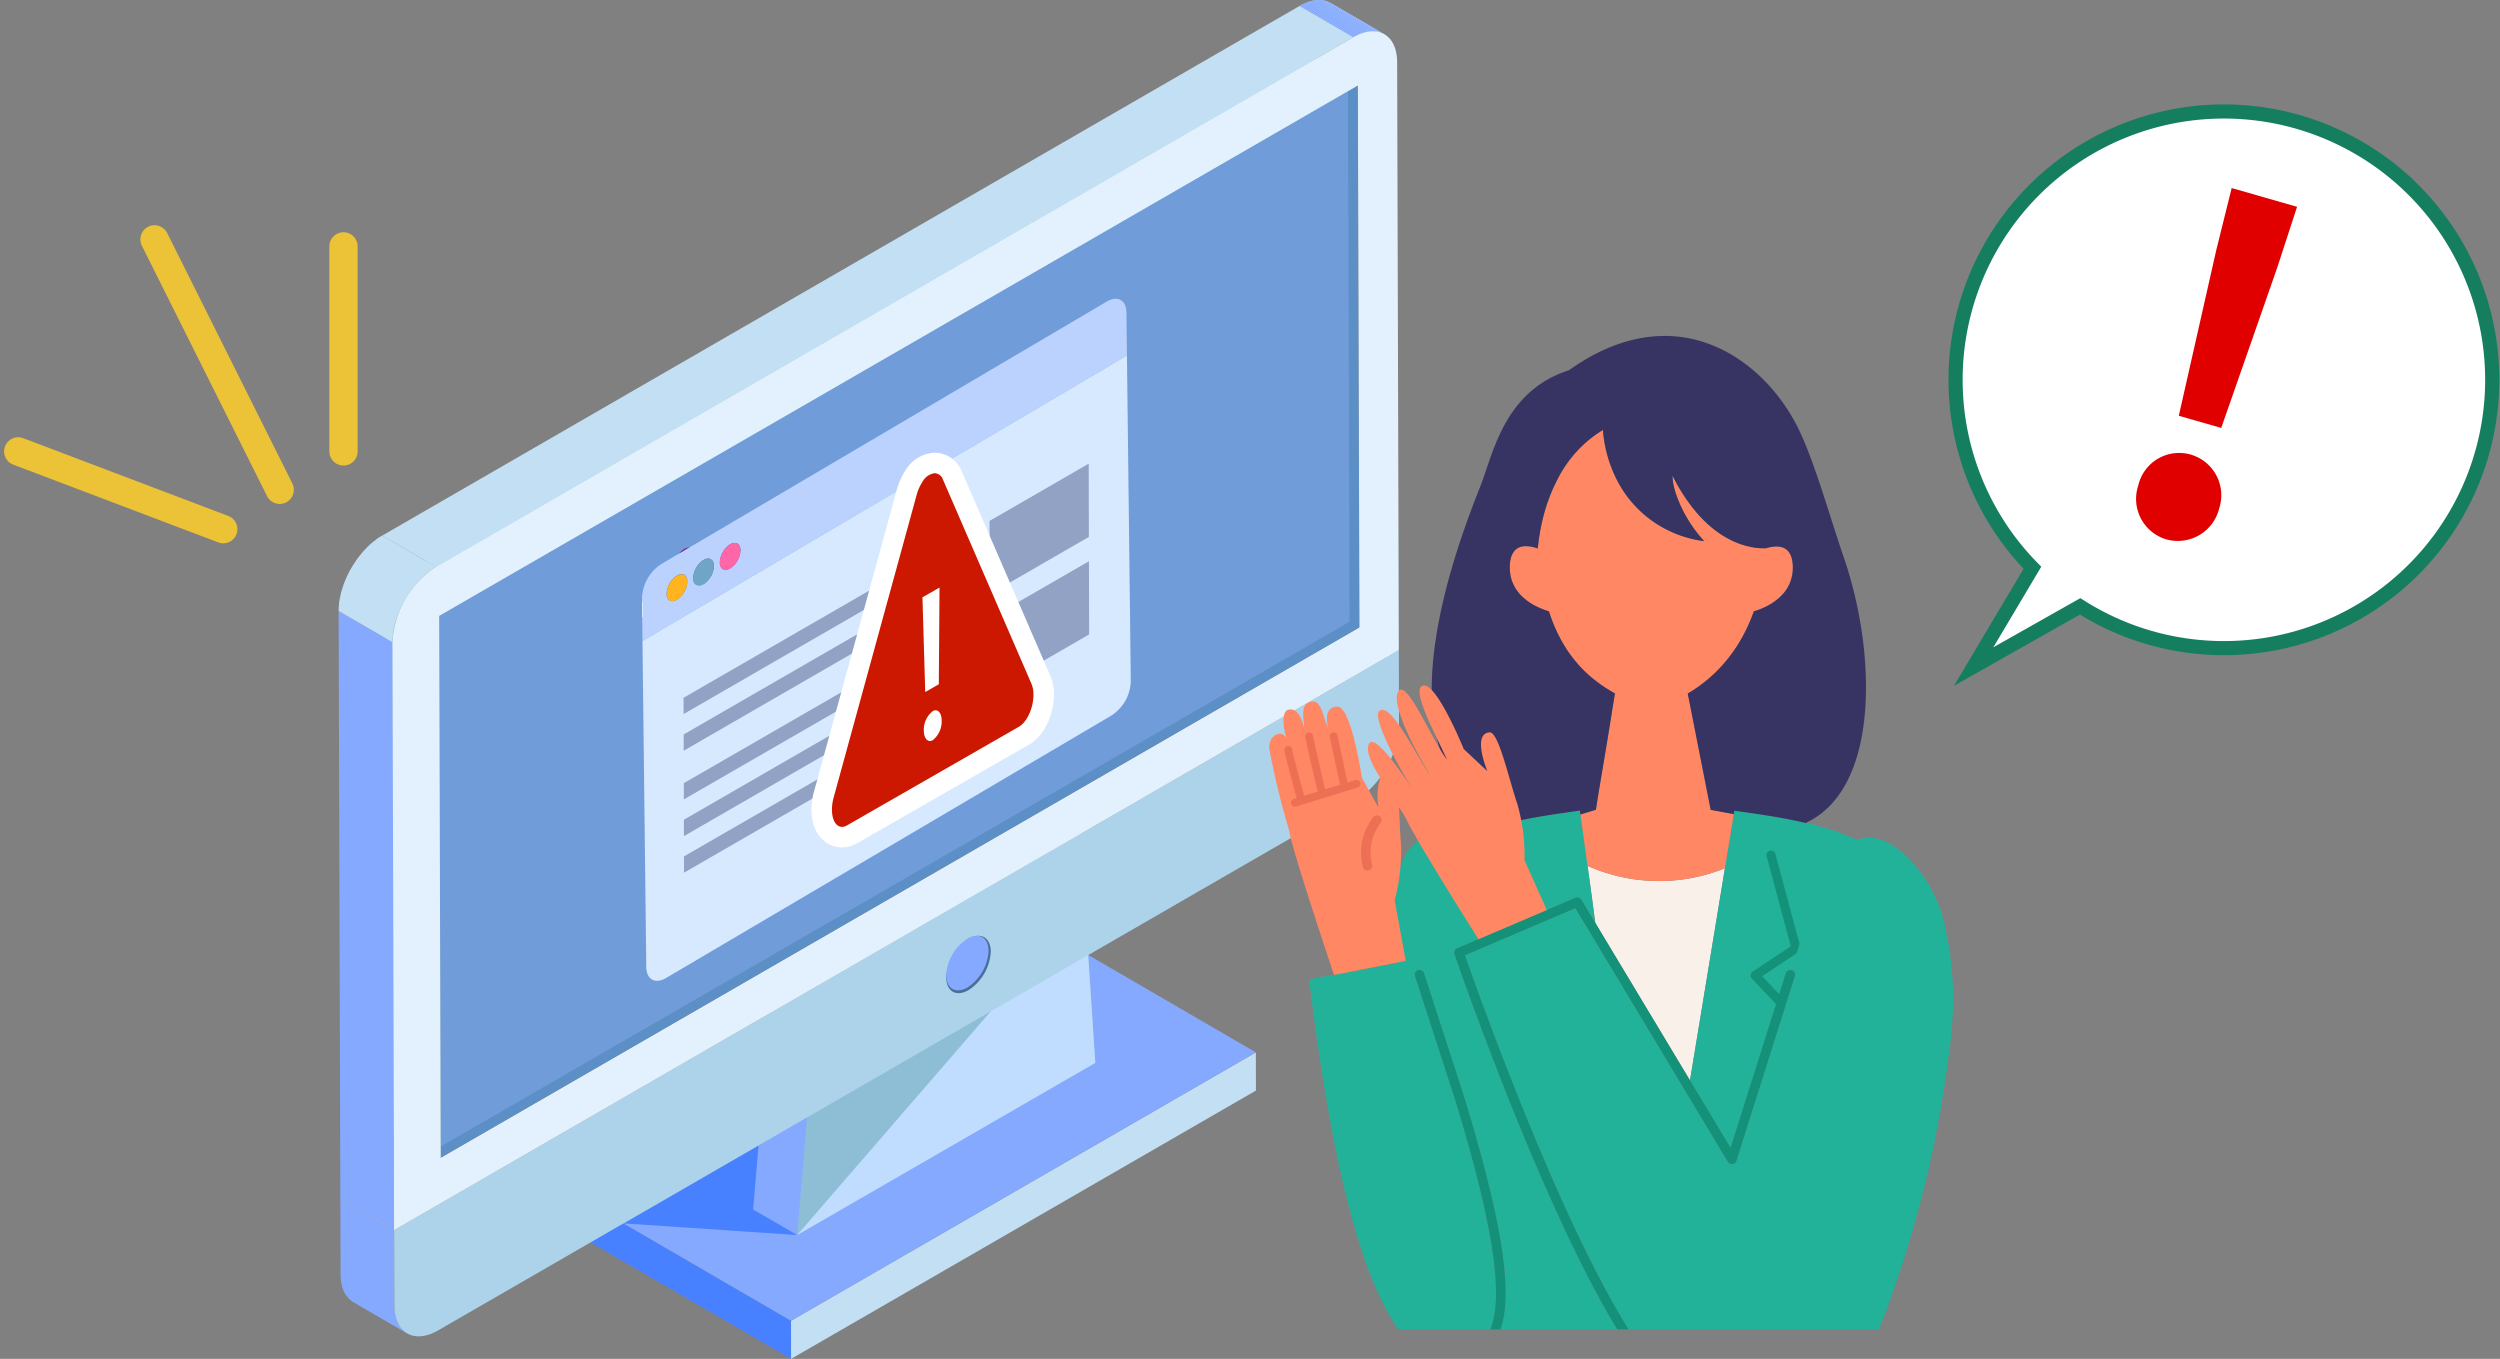 <svg xmlns="http://www.w3.org/2000/svg" width="353.58" height="192.188" viewBox="0 0 353.58 192.188"><rect x="0" y="0" width="353.58" height="192.188" fill="#808080" stroke="none"/><defs><clipPath id="clip-path"><path id="パス_1991" data-name="パス 1991" d="M0 0h149.97v192.188H0z" fill="none"/></clipPath><clipPath id="clip-path-2"><path id="パス_790" data-name="パス 790" d="M190.1 0a5.685 5.685 0 00-2.715.848l7.606 4.421c1.729-.987 3.274-1.081 4.4-.43q-3.806-2.213-7.608-4.421A3.181 3.181 0 00190.218 0z" transform="translate(-187.383)" fill="none"/></clipPath><clipPath id="clip-path-4"><path id="パス_824" data-name="パス 824" d="M71.147 108.805c.827.467 1.924 1.089 2.749 1.56a1.043 1.043 0 001.058-.106l-2.754-1.564a1.056 1.056 0 01-1.057.11" transform="translate(-71.147 -108.695)" fill="none"/></clipPath><clipPath id="clip-path-5"><path id="パス_840" data-name="パス 840" d="M74.053 104.8a3.255 3.255 0 01-1.448 2.563l2.749 1.564a3.237 3.237 0 001.437-2.566 1.024 1.024 0 00-.432-.941l-2.747-1.564a1.04 1.04 0 01.442.944" transform="translate(-72.605 -103.859)" fill="none"/></clipPath><clipPath id="clip-path-6"><path id="パス_856" data-name="パス 856" d="M68.868 107.86a3.29 3.29 0 01-1.444 2.565l2.736 1.56a3.25 3.25 0 001.452-2.557 1.063 1.063 0 00-.441-.953l-2.73-1.547a1.027 1.027 0 01.427.932m-.427-.932l-.015-.009z" transform="translate(-67.424 -106.919)" fill="none"/></clipPath><clipPath id="clip-path-7"><path id="パス_867" data-name="パス 867" d="M71.151 108.445l-.027-.015zm-3.8-1.456l2.752 1.564a1.027 1.027 0 011.02-.124l-2.718-1.548a.737.737 0 00-.381-.1 1.383 1.383 0 00-.673.206" transform="translate(-67.352 -106.783)" fill="none"/></clipPath><clipPath id="clip-path-8"><path id="パス_883" data-name="パス 883" d="M65.363 109.634a1 1 0 00.434.936l2.752 1.572a1.038 1.038 0 01-.439-.946 3.239 3.239 0 011.449-2.564l-2.752-1.564a3.242 3.242 0 00-1.442 2.567" transform="translate(-65.362 -107.067)" fill="none"/></clipPath><clipPath id="clip-path-9"><path id="パス_894" data-name="パス 894" d="M60.779 114.914c.825.471 1.919 1.1 2.742 1.569a1.05 1.05 0 001.052-.108l-2.743-1.567a1.034 1.034 0 01-1.051.107" transform="translate(-60.779 -114.807)" fill="none"/></clipPath><clipPath id="clip-path-10"><path id="パス_910" data-name="パス 910" d="M63.676 110.916a3.258 3.258 0 01-1.448 2.56l2.743 1.567a3.273 3.273 0 001.45-2.566 1.038 1.038 0 00-.435-.943l-2.752-1.571a1.053 1.053 0 01.441.952" transform="translate(-62.228 -109.964)" fill="none"/></clipPath><clipPath id="clip-path-12"><path id="パス_1988" data-name="パス 1988" d="M0 0h96.721v140.524H0z" fill="none"/></clipPath></defs><g id="function01" transform="translate(2.579 -6273.5)"><g id="グループ_494" data-name="グループ 494" transform="translate(45.313 6273.5)"><g id="グループ_473" data-name="グループ 473"><g id="マスクグループ_88" data-name="マスクグループ 88" clip-path="url(#clip-path)"><path id="パス_774" data-name="パス 774" d="M199.392 4.839L191.784.418c-1.13-.656-2.688-.559-4.4.43l7.606 4.421c1.729-.987 3.274-1.081 4.4-.43" transform="translate(-51.486)" fill="#c3dff4"/></g></g><g id="グループ_475" data-name="グループ 475" transform="translate(135.897)"><g id="グループ_474" data-name="グループ 474" clip-path="url(#clip-path-2)" fill="#85a9ff"><path id="パス_775" data-name="パス 775" d="M200.869 4.908L193.262.487a3.056 3.056 0 00-.5-.236l7.611 4.425a2.438 2.438 0 01.5.231" transform="translate(-188.86 -.069)"/><path id="パス_776" data-name="パス 776" d="M200.207 4.632L192.6.206a4.844 4.844 0 00-.43-.118l7.608 4.423a3.145 3.145 0 01.433.12" transform="translate(-188.697 -.024)"/><path id="パス_777" data-name="パス 777" d="M199.638 4.493L192.03.07a3.36 3.36 0 00-.361-.046l7.623 4.416c.115.022.231.033.346.053" transform="translate(-188.561 -.007)"/><path id="パス_778" data-name="パス 778" d="M199.173 4.434L191.55.018a2.81 2.81 0 00-.31-.018l7.6 4.425c.12 0 .223 0 .331.009" transform="translate(-188.443)"/><path id="パス_779" data-name="パス 779" d="M198.732 4.426L191.131 0c-.1 0-.2.005-.292.012l7.611 4.418c.09-.006.189-.006.282-.006" transform="translate(-188.333)"/><path id="パス_780" data-name="パス 780" d="M198.347 4.436L190.736.017c-.088.005-.18.012-.272.022l7.606 4.426c.094-.005.191-.027.277-.03" transform="translate(-188.23 -.005)"/><path id="パス_781" data-name="パス 781" d="M197.964 4.474L190.359.048c-.091.015-.2.028-.278.05l7.619 4.42c.086-.018.175-.03.264-.044" transform="translate(-188.124 -.013)"/><path id="パス_782" data-name="パス 782" d="M197.605 4.536l-7.62-4.419a1.319 1.319 0 00-.25.054l7.607 4.429c.085-.023.173-.039.263-.06" transform="translate(-188.029 -.032)"/><path id="パス_783" data-name="パス 783" d="M197.243 4.617L189.636.192l-.262.07 7.619 4.425a4.78 4.78 0 01.25-.07" transform="translate(-187.93 -.053)"/><path id="パス_784" data-name="パス 784" d="M196.9 4.713L189.281.288c-.083.023-.165.05-.247.074l7.62 4.433c.086-.027.164-.061.245-.082" transform="translate(-187.837 -.079)"/><path id="パス_785" data-name="パス 785" d="M196.562 4.823L188.942.39a1.562 1.562 0 01-.244.1l7.619 4.425c.078-.029.161-.064.245-.088" transform="translate(-187.744 -.107)"/><path id="パス_786" data-name="パス 786" d="M196.221 4.948L188.6.523c-.086.038-.162.072-.252.107l7.614 4.423a2.377 2.377 0 00.257-.105" transform="translate(-187.649 -.144)"/><path id="パス_787" data-name="パス 787" d="M195.869 5.094L188.256.671c-.085.038-.154.078-.249.115l7.616 4.431c.088-.045.168-.081.247-.123" transform="translate(-187.554 -.184)"/><path id="パス_788" data-name="パス 788" d="M195.53 5.261L187.914.83a3.587 3.587 0 00-.246.14l7.6 4.424c.089-.049.174-.094.26-.133" transform="translate(-187.461 -.228)"/><path id="パス_789" data-name="パス 789" d="M195.192 5.447l-7.6-4.424c-.069.033-.145.07-.207.106l7.605 4.421c.072-.032.14-.069.2-.1" transform="translate(-187.383 -.281)"/></g></g><g id="グループ_477" data-name="グループ 477"><g id="マスクグループ_87" data-name="マスクグループ 87" clip-path="url(#clip-path)"><path id="パス_791" data-name="パス 791" d="M195.878 14.988l-7.612-4.426.223 76.677 7.616 4.422z" transform="translate(-51.729 -2.902)" fill="#584245"/><path id="パス_792" data-name="パス 792" d="M46.4 233.271l.013 5.4 30.327 17.611-.011-5.387z" transform="translate(-12.749 -64.094)" fill="#4881ff"/><path id="パス_793" data-name="パス 793" d="M88.22 243.191l.011 5.388 65.745-37.946-.013-5.4z" transform="translate(-24.24 -56.391)" fill="#c3dff4"/><path id="パス_794" data-name="パス 794" d="M46.4 218.89l30.329 17.624 65.743-37.959-30.329-17.623z" transform="translate(-12.749 -49.714)" fill="#85a9ff"/><path id="パス_795" data-name="パス 795" d="M7.944 238.194l.036 10.657a6.621 6.621 0 00.123 1.324.174.174 0 01.006.057 5.607 5.607 0 00.349 1.08v.016a4.222 4.222 0 00.484.736c.046.057.1.128.156.191a3.175 3.175 0 00.684.566l-7.624-4.432a2.872 2.872 0 01-.663-.553 1.259 1.259 0 01-.181-.228 1.587 1.587 0 01-.218-.267 2.515 2.515 0 01-.239-.424l-.009-.006c-.007-.01-.007-.022-.01-.026-.041-.1-.082-.208-.126-.316a1.578 1.578 0 01-.108-.323 4.842 4.842 0 01-.088-.313.465.465 0 00-.016-.133c0-.017-.008-.03-.008-.049a.5.5 0 01-.025-.123c-.012-.095-.036-.2-.045-.3-.01-.091-.019-.189-.024-.291s-.02-.2-.027-.285v-.331l-.03-10.647z" transform="translate(-.093 -64.233)" fill="#85a9ff"/><path id="パス_796" data-name="パス 796" d="M80.115 236.042L55.546 234.4l19.113-11.042z" transform="translate(-15.262 -61.37)" fill="#4881ff"/><path id="パス_797" data-name="パス 797" d="M90.788 178.593l-6.215-3.612-3.742 44.157 6.231 3.612z" transform="translate(-22.209 -48.079)" fill="#85a9ff"/><path id="パス_798" data-name="パス 798" d="M127.973 150.132l-6.22-3.62-35.762 20.647 6.215 3.612z" transform="translate(-23.627 -40.256)" fill="#85a9ff"/><path id="パス_799" data-name="パス 799" d="M93.149 172.143L89.423 216.3l42.166-24.351-2.673-40.449z" transform="translate(-24.57 -41.628)" fill="#8ebed6"/><path id="パス_800" data-name="パス 800" d="M116.806 184.66L89.423 216.3l42.166-24.35-2.673-40.45z" transform="translate(-24.57 -41.628)" fill="#c0ddff"/><path id="パス_801" data-name="パス 801" d="M150.036 125.087l-7.616-4.431L.336 202.693l7.608 4.42z" transform="translate(-.092 -33.152)" fill="#dcc9a0"/><path id="パス_802" data-name="パス 802" d="M146.961 120.711l-7.616-4.421L9.407 191.3l7.616 4.422z" transform="translate(-2.585 -31.952)" fill="#62494d"/><path id="パス_803" data-name="パス 803" d="M10.826 208.792l.036 10.657c0 3.905 2.77 5.509 6.192 3.539L146.8 148.08a13.6 13.6 0 006.149-10.657l-.027-10.657z" transform="translate(-2.975 -34.831)" fill="#add3ea"/><path id="パス_804" data-name="パス 804" d="M19.607 91.682l.218 76.667 129.938-75.011-.226-76.673z" transform="translate(-5.387 -4.579)" fill="#5c8fc6"/><path id="パス_805" data-name="パス 805" d="M19.823 167.033l128.542-74.215-.223-75.043L19.608 91.987z" transform="translate(-5.388 -4.884)" fill="#709dda"/><path id="パス_806" data-name="パス 806" d="M16.724 118.425L9.115 114l.212 76.675 7.616 4.422z" transform="translate(-2.505 -31.322)" fill="#82b3b8"/><path id="パス_807" data-name="パス 807" d="M146.654 14.988l-7.612-4.426L9.115 85.575 16.724 90z" transform="translate(-2.505 -2.902)" fill="#92c8ce"/><path id="パス_808" data-name="パス 808" d="M7.616 123.575L0 119.15l.244 83.129 7.608 4.42z" transform="translate(0 -32.738)" fill="#85a9ff"/><path id="パス_809" data-name="パス 809" d="M145.837 5.59l-7.607-4.421L8.493 76.074l7.607 4.421z" transform="translate(-2.333 -.321)" fill="#c3dff4"/><path id="パス_810" data-name="パス 810" d="M146.389 6.945c3.424-1.963 6.191-.389 6.207 3.535l.233 83.132-142.091 82.025-.238-83.124a13.548 13.548 0 016.15-10.663zM17.324 165.446l129.938-75.012-.226-76.672-129.93 75.017z" transform="translate(-2.886 -1.676)" fill="#e3f1fe"/><path id="パス_811" data-name="パス 811" d="M0 115.112c0-.094 0-.186.008-.281s0-.2.015-.306c.006-.094.015-.2.027-.3s.013-.2.02-.3.042-.209.059-.31v-.022c.016-.1.035-.188.049-.289s.046-.214.065-.325.044-.211.078-.327a1.818 1.818 0 01.082-.32c.024-.091.049-.178.076-.263v-.005a.677.677 0 00.013-.065c.044-.1.07-.211.11-.316s.063-.211.1-.318.077-.2.12-.3.08-.2.123-.3a1.89 1.89 0 00.088-.219c0-.009 0-.017.012-.022a.067.067 0 01.021-.054c.039-.1.1-.194.127-.3.067-.111.112-.22.165-.322.059-.128.127-.247.183-.375.081-.139.16-.283.242-.418 0 0 .005-.015.012-.015.018-.038.037-.069.053-.106h.014c.139-.243.294-.486.454-.727.121-.175.241-.366.37-.53.009-.021.025-.03.027-.044.1-.113.177-.228.268-.337.075-.1.157-.2.236-.292s.153-.194.234-.282.162-.182.244-.271a.364.364 0 01.044-.042c.007-.009.022-.022.027-.034.059-.061.121-.128.18-.186.085-.088.177-.17.253-.259.091-.078.179-.171.278-.257s.181-.157.278-.231c.048-.038.089-.083.14-.117a.074.074 0 01.028-.022c.041-.028.076-.062.1-.084.1-.068.185-.139.268-.211s.182-.132.274-.19a2.676 2.676 0 01.268-.178c.078-.056.168-.108.257-.16a.411.411 0 00.065-.037l7.606 4.421a9.078 9.078 0 00-1.221.854.5.5 0 01-.048.038 11.691 11.691 0 00-1.115 1.043.114.114 0 00-.025.03 12.9 12.9 0 00-1.031 1.239v.007a.012.012 0 00-.013.012 15.31 15.31 0 00-.893 1.36.051.051 0 00-.019.047 13.836 13.836 0 00-1.3 2.985s-.012.009-.012.015a12.106 12.106 0 00-.349 1.512v.029a9.5 9.5 0 00-.12 1.491z" transform="translate(0 -28.7)" fill="#c3dff4"/><path id="パス_812" data-name="パス 812" d="M121.632 182.935c1.747-1.014 3.153-.2 3.161 1.792a6.924 6.924 0 01-3.141 5.447c-1.741 1.01-3.151.193-3.158-1.809a6.916 6.916 0 013.137-5.43" transform="translate(-32.558 -50.144)" fill="#476f99"/><path id="パス_813" data-name="パス 813" d="M121.478 182.906c1.666-.959 3-.179 3 1.707a6.566 6.566 0 01-2.978 5.187c-1.658.96-3 .177-3.007-1.726a6.582 6.582 0 012.983-5.165" transform="translate(-32.558 -50.143)" fill="#85a9ff"/></g></g><g id="グループ_479" data-name="グループ 479" transform="translate(51.598 78.83)"><g id="グループ_478" data-name="グループ 478" clip-path="url(#clip-path-4)"><path id="パス_814" data-name="パス 814" d="M73.895 110.407l-2.749-1.56.005.005 2.756 1.561a.018.018 0 01-.012-.006" transform="translate(-71.147 -108.737)" fill="#2d509e"/><path id="パス_815" data-name="パス 815" d="M73.909 110.415l-2.755-1.56a.741.741 0 01.08.039l2.746 1.56a.3.3 0 01-.07-.039" transform="translate(-71.149 -108.739)" fill="#2e53a3"/><path id="パス_816" data-name="パス 816" d="M74.01 110.469l-2.746-1.56a.2.2 0 01.077.025l2.746 1.562a.619.619 0 01-.078-.027" transform="translate(-71.179 -108.754)" fill="#3055a8"/><path id="パス_817" data-name="パス 817" d="M74.117 110.505l-2.746-1.562c.029.007.058.012.083.017l2.752 1.561a1.385 1.385 0 00-.089-.016" transform="translate(-71.209 -108.763)" fill="#3158ad"/><path id="パス_818" data-name="パス 818" d="M74.237 110.527l-2.752-1.561a.31.31 0 00.1.01l2.742 1.564c-.027 0-.065-.012-.086-.012" transform="translate(-71.24 -108.769)" fill="#325ab3"/><path id="パス_819" data-name="パス 819" d="M74.358 110.543l-2.742-1.564a.594.594 0 00.1 0l2.748 1.564z" transform="translate(-71.276 -108.773)" fill="#345db8"/><path id="パス_820" data-name="パス 820" d="M74.5 110.538l-2.747-1.564a.724.724 0 00.107-.014l2.75 1.559a.954.954 0 01-.11.02" transform="translate(-71.312 -108.768)" fill="#355fbd"/><path id="パス_821" data-name="パス 821" d="M74.646 110.508l-2.751-1.559a.475.475 0 00.131-.028l2.752 1.561a.54.54 0 01-.131.025" transform="translate(-71.353 -108.757)" fill="#3762c2"/><path id="パス_822" data-name="パス 822" d="M74.827 110.46l-2.752-1.56a1.008 1.008 0 00.173-.062L75 110.4a.8.8 0 01-.172.059" transform="translate(-71.402 -108.734)" fill="#3865c7"/><path id="パス_823" data-name="パス 823" d="M75.064 110.362l-2.75-1.564c.07-.032.14-.064.21-.1l2.75 1.564c-.069.035-.145.068-.21.1" transform="translate(-71.468 -108.695)" fill="#3a67cc"/></g></g><g id="グループ_481" data-name="グループ 481" transform="translate(52.656 75.322)"><g id="グループ_480" data-name="グループ 480" clip-path="url(#clip-path-5)"><path id="パス_825" data-name="パス 825" d="M75.354 110.113l-2.75-1.564a2.448 2.448 0 00.49-.387l2.744 1.561a2.611 2.611 0 01-.484.39" transform="translate(-72.605 -105.041)" fill="#3a67cc"/><path id="パス_826" data-name="パス 826" d="M76.025 109.655l-2.745-1.561a2.3 2.3 0 00.156-.177l2.747 1.567c-.057.062-.1.116-.158.171" transform="translate(-72.79 -104.974)" fill="#3865c7"/><path id="パス_827" data-name="パス 827" d="M76.242 109.43l-2.742-1.566a1.25 1.25 0 00.115-.14l2.751 1.555c-.038.058-.082.1-.118.152" transform="translate(-72.85 -104.921)" fill="#3762c2"/><path id="パス_828" data-name="パス 828" d="M76.4 109.228l-2.752-1.556c.036-.049.073-.093.107-.133l2.742 1.555a.986.986 0 01-.1.134" transform="translate(-72.893 -104.87)" fill="#355fbd"/><path id="パス_829" data-name="パス 829" d="M76.542 109.045l-2.742-1.556a1.5 1.5 0 01.079-.131l2.746 1.559a.479.479 0 01-.083.128" transform="translate(-72.933 -104.82)" fill="#345db8"/><path id="パス_830" data-name="パス 830" d="M76.655 108.87l-2.746-1.559a1.136 1.136 0 01.077-.122l2.746 1.559a1.107 1.107 0 01-.078.121" transform="translate(-72.963 -104.774)" fill="#325ab3"/><path id="パス_831" data-name="パス 831" d="M76.762 108.7l-2.747-1.559a.624.624 0 01.069-.127l2.741 1.553c-.024.047-.041.091-.062.132" transform="translate(-72.992 -104.726)" fill="#3158ad"/><path id="パス_832" data-name="パス 832" d="M76.851 108.521l-2.741-1.553c.019-.048.04-.081.057-.129l2.747 1.563a.47.47 0 01-.064.12" transform="translate(-73.019 -104.678)" fill="#3055a8"/><path id="パス_833" data-name="パス 833" d="M76.936 108.354l-2.747-1.563a1.167 1.167 0 00.062-.124L77 108.228a1.228 1.228 0 00-.067.126" transform="translate(-73.04 -104.631)" fill="#2e53a3"/><path id="パス_834" data-name="パス 834" d="M77.027 108.177l-2.752-1.56c.019-.047.035-.1.051-.134l2.745 1.563c-.015.041-.028.086-.044.131" transform="translate(-73.064 -104.58)" fill="#2d509e"/><path id="パス_835" data-name="パス 835" d="M77.09 107.993l-2.745-1.563c.017-.051.038-.094.049-.141l2.747 1.553c-.013.053-.033.1-.051.15" transform="translate(-73.083 -104.527)" fill="#2b4d99"/><path id="パス_836" data-name="パス 836" d="M77.158 107.784l-2.747-1.554a1.23 1.23 0 00.046-.152l2.745 1.561c-.016.051-.027.1-.044.145" transform="translate(-73.101 -104.469)" fill="#2a4b94"/><path id="パス_837" data-name="パス 837" d="M77.22 107.574l-2.745-1.561c.014-.056.03-.112.041-.172l2.746 1.564c-.016.057-.022.112-.041.169" transform="translate(-73.119 -104.404)" fill="#28488f"/><path id="パス_838" data-name="パス 838" d="M77.277 107.329l-2.746-1.564a1.6 1.6 0 00.03-.2l2.744 1.563c0 .069-.02.133-.029.2" transform="translate(-73.134 -104.327)" fill="#27468a"/><path id="パス_839" data-name="パス 839" d="M77.158 106.657l-2.745-1.563a1.753 1.753 0 00.022-.291 1.041 1.041 0 00-.442-.945l2.747 1.565a1.025 1.025 0 01.433.941 1.949 1.949 0 01-.015.292" transform="translate(-72.986 -103.859)" fill="#254385"/></g></g><g id="グループ_483" data-name="グループ 483" transform="translate(48.898 77.541)"><g id="グループ_482" data-name="グループ 482" clip-path="url(#clip-path-6)"><path id="パス_841" data-name="パス 841" d="M70.16 113.165l-2.736-1.56a2.761 2.761 0 00.482-.388l2.746 1.564a2.4 2.4 0 01-.493.384" transform="translate(-67.424 -108.1)" fill="#3a67cc"/><path id="パス_842" data-name="パス 842" d="M70.836 112.716l-2.746-1.564c.051-.058.109-.114.154-.171L71 112.545a2.043 2.043 0 01-.16.172" transform="translate(-67.607 -108.035)" fill="#3865c7"/><path id="パス_843" data-name="パス 843" d="M71.056 112.487l-2.756-1.564a1.933 1.933 0 00.127-.151l2.744 1.567c-.044.049-.085.1-.12.148" transform="translate(-67.666 -107.978)" fill="#3762c2"/><path id="パス_844" data-name="パス 844" d="M71.223 112.29l-2.745-1.567c.03-.038.06-.089.1-.129l2.742 1.561c-.03.046-.057.091-.092.135" transform="translate(-67.714 -107.929)" fill="#355fbd"/><path id="パス_845" data-name="パス 845" d="M71.351 112.105l-2.742-1.561c.029-.041.057-.088.086-.133l2.742 1.559a1.088 1.088 0 01-.086.135" transform="translate(-67.75 -107.878)" fill="#345db8"/><path id="パス_846" data-name="パス 846" d="M71.468 111.924l-2.742-1.559c.024-.047.049-.083.072-.122l2.746 1.563a.6.6 0 01-.076.117" transform="translate(-67.782 -107.833)" fill="#325ab3"/><path id="パス_847" data-name="パス 847" d="M71.572 111.758l-2.746-1.558c.024-.043.046-.087.067-.128l2.745 1.564a3.837 3.837 0 01-.067.128" transform="translate(-67.809 -107.784)" fill="#3158ad"/><path id="パス_848" data-name="パス 848" d="M71.664 111.582l-2.745-1.564c.019-.042.046-.086.063-.126l2.746 1.564a.847.847 0 01-.064.125" transform="translate(-67.835 -107.736)" fill="#3055a8"/><path id="パス_849" data-name="パス 849" d="M71.752 111.409l-2.746-1.564c.024-.045.041-.086.059-.127l2.742 1.561a4.634 4.634 0 01-.056.13" transform="translate(-67.859 -107.688)" fill="#2e53a3"/><path id="パス_850" data-name="パス 850" d="M71.83 111.231l-2.742-1.561c.017-.042.035-.092.052-.128l2.751 1.559c-.025.045-.037.088-.061.131" transform="translate(-67.881 -107.64)" fill="#2d509e"/><path id="パス_851" data-name="パス 851" d="M71.911 111.045l-2.752-1.559c.015-.053.033-.1.048-.146l2.744 1.572a1.808 1.808 0 00-.04.133" transform="translate(-67.901 -107.584)" fill="#2b4d99"/><path id="パス_852" data-name="パス 852" d="M71.969 110.856l-2.744-1.572c.019-.05.032-.1.048-.148l2.745 1.56a1.36 1.36 0 01-.049.16" transform="translate(-67.919 -107.528)" fill="#2a4b94"/><path id="パス_853" data-name="パス 853" d="M72.036 110.631l-2.745-1.56c.014-.057.028-.113.038-.172l2.746 1.567c-.009.055-.024.107-.038.165" transform="translate(-67.937 -107.463)" fill="#28488f"/><path id="パス_854" data-name="パス 854" d="M72.09 110.389l-2.746-1.567c.009-.072.025-.136.032-.2l2.744 1.562a2.106 2.106 0 01-.03.209" transform="translate(-67.952 -107.386)" fill="#27468a"/><path id="パス_855" data-name="パス 855" d="M71.972 109.713l-2.745-1.562a1.441 1.441 0 00.02-.291 1.017 1.017 0 00-.442-.941l2.745 1.556a1.061 1.061 0 01.441.953 2.5 2.5 0 01-.019.286" transform="translate(-67.803 -106.919)" fill="#254385"/></g></g><g id="グループ_485" data-name="グループ 485" transform="translate(48.846 77.443)"><g id="グループ_484" data-name="グループ 484" clip-path="url(#clip-path-7)"><path id="パス_857" data-name="パス 857" d="M70.1 108.591l-2.752-1.564a1.212 1.212 0 01.212-.107l2.747 1.563a1.292 1.292 0 00-.207.109" transform="translate(-67.352 -106.82)" fill="#752289"/><path id="パス_858" data-name="パス 858" d="M70.392 108.46l-2.747-1.56a.981.981 0 01.172-.058l2.747 1.563c-.057.015-.117.041-.172.059" transform="translate(-67.433 -106.798)" fill="#722285"/><path id="パス_859" data-name="パス 859" d="M70.629 108.39l-2.747-1.563a1.07 1.07 0 01.129-.028l2.747 1.566a.579.579 0 00-.129.025" transform="translate(-67.498 -106.788)" fill="#6f2182"/><path id="パス_860" data-name="パス 860" d="M70.807 108.359l-2.747-1.567a.715.715 0 01.11-.017l2.746 1.563c-.039.008-.075.016-.11.02" transform="translate(-67.547 -106.781)" fill="#6c207f"/><path id="パス_861" data-name="パス 861" d="M70.958 108.34l-2.746-1.564h.1l2.749 1.572a.424.424 0 00-.1-.008" transform="translate(-67.588 -106.781)" fill="#691f7b"/><path id="パス_862" data-name="パス 862" d="M71.093 108.348l-2.749-1.572c.03 0 .062.011.094.011l2.745 1.568a.357.357 0 00-.091-.007" transform="translate(-67.625 -106.781)" fill="#661e78"/><path id="パス_863" data-name="パス 863" d="M71.219 108.359l-2.745-1.568c.022.011.052.011.079.022l2.743 1.565a.306.306 0 00-.077-.02" transform="translate(-67.66 -106.785)" fill="#631d74"/><path id="パス_864" data-name="パス 864" d="M71.327 108.386l-2.744-1.564.076.025 2.744 1.564a.182.182 0 00-.077-.025" transform="translate(-67.69 -106.794)" fill="#601c71"/><path id="パス_865" data-name="パス 865" d="M71.432 108.421l-2.745-1.564a.385.385 0 01.078.038l2.75 1.559a.555.555 0 01-.083-.032" transform="translate(-67.719 -106.803)" fill="#5d1c6d"/><path id="パス_866" data-name="パス 866" d="M71.544 108.467l-2.75-1.558s.008 0 .008.007l2.745 1.564a.026.026 0 010-.013" transform="translate(-67.748 -106.818)" fill="#5b1b6a"/></g></g><g id="グループ_487" data-name="グループ 487" transform="translate(47.403 77.649)"><g id="グループ_486" data-name="グループ 486" clip-path="url(#clip-path-8)"><path id="パス_868" data-name="パス 868" d="M68.547 113l-2.747-1.569a1 1 0 01-.434-.936 1.352 1.352 0 01.019-.294l2.736 1.569c0 .093-.009.194-.009.286a1.04 1.04 0 00.44.946" transform="translate(-65.362 -107.928)" fill="#4c1659"/><path id="パス_869" data-name="パス 869" d="M68.124 111.693l-2.736-1.569a1.184 1.184 0 01.028-.2l2.749 1.57c-.019.066-.027.139-.041.2" transform="translate(-65.369 -107.851)" fill="#4f175c"/><path id="パス_870" data-name="パス 870" d="M68.175 111.425l-2.749-1.569c.012-.056.022-.114.041-.172l2.742 1.567c-.009.059-.025.117-.035.175" transform="translate(-65.38 -107.786)" fill="#521860"/><path id="パス_871" data-name="パス 871" d="M68.225 111.2l-2.742-1.567c.014-.044.025-.1.044-.147l2.746 1.564a1.027 1.027 0 01-.048.151" transform="translate(-65.396 -107.73)" fill="#551963"/><path id="パス_872" data-name="パス 872" d="M68.29 110.992l-2.746-1.564a1.291 1.291 0 01.051-.138l2.745 1.561c-.016.052-.035.1-.051.14" transform="translate(-65.412 -107.678)" fill="#581a67"/><path id="パス_873" data-name="パス 873" d="M68.36 110.8l-2.745-1.561c.017-.044.033-.091.047-.133l2.749 1.563a1.117 1.117 0 00-.051.131" transform="translate(-65.432 -107.628)" fill="#5b1b6a"/><path id="パス_874" data-name="パス 874" d="M68.43 110.62l-2.75-1.563c.022-.042.038-.088.064-.135l2.746 1.561a.658.658 0 00-.06.136" transform="translate(-65.45 -107.577)" fill="#5d1c6d"/><path id="パス_875" data-name="パス 875" d="M68.514 110.436l-2.746-1.561a.815.815 0 00.058-.125l2.746 1.569c-.022.04-.039.085-.059.118" transform="translate(-65.474 -107.529)" fill="#601c71"/><path id="パス_876" data-name="パス 876" d="M68.595 110.269l-2.746-1.569c.02-.039.044-.081.067-.128l2.75 1.564c-.028.045-.049.094-.072.133" transform="translate(-65.496 -107.481)" fill="#631d74"/><path id="パス_877" data-name="パス 877" d="M68.692 110.09l-2.75-1.564a1.006 1.006 0 00.076-.12l2.749 1.564c-.022.043-.057.084-.075.12" transform="translate(-65.522 -107.435)" fill="#661e78"/><path id="パス_878" data-name="パス 878" d="M68.8 109.922l-2.749-1.564.086-.126 2.748 1.564a.966.966 0 00-.086.126" transform="translate(-65.551 -107.387)" fill="#691f7b"/><path id="パス_879" data-name="パス 879" d="M68.914 109.746l-2.747-1.564a.55.55 0 01.1-.131l2.743 1.549a.843.843 0 01-.1.141" transform="translate(-65.583 -107.337)" fill="#6c207f"/><path id="パス_880" data-name="パス 880" d="M69.048 109.546l-2.742-1.554a1.5 1.5 0 01.113-.153l2.75 1.566c-.04.047-.08.091-.121.141" transform="translate(-65.622 -107.279)" fill="#6f2182"/><path id="パス_881" data-name="パス 881" d="M69.212 109.34l-2.75-1.566a1.912 1.912 0 01.162-.173l2.745 1.562a1.717 1.717 0 00-.157.177" transform="translate(-65.665 -107.214)" fill="#722285"/><path id="パス_882" data-name="パス 882" d="M69.431 109.016l-2.745-1.562a2.279 2.279 0 01.484-.387l2.752 1.564a2.437 2.437 0 00-.49.385" transform="translate(-65.726 -107.067)" fill="#752289"/></g></g><g id="グループ_489" data-name="グループ 489" transform="translate(44.079 83.262)"><g id="グループ_488" data-name="グループ 488" clip-path="url(#clip-path-9)"><path id="パス_884" data-name="パス 884" d="M63.521 116.523l-2.742-1.569s.007 0 .007.005l2.744 1.564z" transform="translate(-60.779 -114.847)" fill="#2d509e"/><path id="パス_885" data-name="パス 885" d="M63.532 116.525l-2.744-1.564c.025.015.054.027.073.041l2.747 1.56a.292.292 0 01-.077-.037" transform="translate(-60.781 -114.849)" fill="#2e53a3"/><path id="パス_886" data-name="パス 886" d="M63.636 116.577l-2.747-1.56a.2.2 0 00.081.022l2.744 1.57a.556.556 0 00-.078-.032" transform="translate(-60.809 -114.865)" fill="#3055a8"/><path id="パス_887" data-name="パス 887" d="M63.746 116.617L61 115.047c.025.006.052.016.081.022l2.746 1.568-.083-.02" transform="translate(-60.84 -114.873)" fill="#3158ad"/><path id="パス_888" data-name="パス 888" d="M63.859 116.645l-2.746-1.567c.032 0 .061.011.09.011l2.748 1.561h-.092" transform="translate(-60.871 -114.881)" fill="#325ab3"/><path id="パス_889" data-name="パス 889" d="M63.985 116.654l-2.747-1.561h.1l2.747 1.561z" transform="translate(-60.905 -114.886)" fill="#345db8"/><path id="パス_890" data-name="パス 890" d="M64.119 116.647l-2.747-1.561.112-.017 2.747 1.569c-.042.005-.077.005-.112.009" transform="translate(-60.942 -114.879)" fill="#355fbd"/><path id="パス_891" data-name="パス 891" d="M64.273 116.628l-2.747-1.568c.041-.01.091-.016.129-.026L64.4 116.6c-.044.011-.088.025-.129.031" transform="translate(-60.984 -114.869)" fill="#3762c2"/><path id="パス_892" data-name="パス 892" d="M64.452 116.572l-2.752-1.563a1.03 1.03 0 00.174-.062l2.746 1.569a1.344 1.344 0 01-.173.057" transform="translate(-61.033 -114.845)" fill="#3865c7"/><path id="パス_893" data-name="パス 893" d="M64.691 116.477l-2.746-1.569a1.851 1.851 0 00.2-.1l2.744 1.568a1.661 1.661 0 01-.2.1" transform="translate(-61.099 -114.807)" fill="#3a67cc"/></g></g><g id="グループ_491" data-name="グループ 491" transform="translate(45.13 79.75)"><g id="グループ_490" data-name="グループ 490" clip-path="url(#clip-path-10)"><path id="パス_895" data-name="パス 895" d="M64.971 116.227l-2.744-1.567a2.524 2.524 0 00.489-.389l2.747 1.564a2.674 2.674 0 01-.492.392" transform="translate(-62.228 -111.147)" fill="#3a67cc"/><path id="パス_896" data-name="パス 896" d="M65.649 115.771l-2.749-1.565c.061-.057.105-.114.157-.17l2.749 1.561a1.569 1.569 0 01-.16.174" transform="translate(-62.413 -111.083)" fill="#3865c7"/><path id="パス_897" data-name="パス 897" d="M65.868 115.542l-2.75-1.56c.046-.051.078-.1.121-.146l2.744 1.56a3.36 3.36 0 01-.115.146" transform="translate(-62.473 -111.028)" fill="#3762c2"/><path id="パス_898" data-name="パス 898" d="M66.029 115.343l-2.744-1.56a1.319 1.319 0 00.1-.139l2.742 1.568a.8.8 0 01-.1.131" transform="translate(-62.518 -110.975)" fill="#355fbd"/><path id="パス_899" data-name="パス 899" d="M66.161 115.163l-2.742-1.568c.025-.038.06-.084.087-.133l2.741 1.572c-.026.044-.057.087-.086.128" transform="translate(-62.555 -110.925)" fill="#345db8"/><path id="パス_900" data-name="パス 900" d="M66.281 114.99l-2.742-1.572c.027-.032.049-.08.076-.115l2.746 1.561c-.029.044-.056.082-.08.126" transform="translate(-62.588 -110.881)" fill="#325ab3"/><path id="パス_901" data-name="パス 901" d="M66.39 114.815l-2.746-1.561c.021-.044.044-.085.064-.128l2.746 1.567c-.02.039-.044.076-.064.123" transform="translate(-62.617 -110.833)" fill="#3158ad"/><path id="パス_902" data-name="パス 902" d="M66.478 114.644l-2.746-1.567a1.38 1.38 0 00.067-.127l2.744 1.561c-.02.044-.044.088-.065.133" transform="translate(-62.641 -110.784)" fill="#3055a8"/><path id="パス_903" data-name="パス 903" d="M66.569 114.463l-2.744-1.563a.818.818 0 01.055-.128l2.747 1.563a2.055 2.055 0 00-.059.126" transform="translate(-62.667 -110.736)" fill="#2e53a3"/><path id="パス_904" data-name="パス 904" d="M66.648 114.284l-2.748-1.562c.012-.044.037-.088.051-.139l2.746 1.569c-.015.044-.035.089-.051.133" transform="translate(-62.688 -110.684)" fill="#2d509e"/><path id="パス_905" data-name="パス 905" d="M66.718 114.1l-2.746-1.569c.017-.041.03-.085.054-.134l2.742 1.561c-.022.044-.03.1-.051.141" transform="translate(-62.707 -110.633)" fill="#2b4d99"/><path id="パス_906" data-name="パス 906" d="M66.789 113.9l-2.742-1.561c.008-.059.025-.1.036-.15l2.747 1.56c-.009.052-.028.1-.041.152" transform="translate(-62.728 -110.576)" fill="#2a4b94"/><path id="パス_907" data-name="パス 907" d="M66.844 113.688l-2.747-1.56a1.29 1.29 0 00.044-.165l2.75 1.556c-.018.056-.032.11-.046.169" transform="translate(-62.742 -110.513)" fill="#28488f"/><path id="パス_908" data-name="パス 908" d="M66.908 113.438l-2.75-1.556c.009-.071.027-.141.036-.212l2.743 1.567c-.009.067-.018.135-.029.2" transform="translate(-62.758 -110.433)" fill="#27468a"/><path id="パス_909" data-name="パス 909" d="M66.788 112.768l-2.743-1.568a2.166 2.166 0 00.012-.285 1.054 1.054 0 00-.441-.952l2.752 1.57a1.039 1.039 0 01.435.944c0 .09-.005.191-.015.289" transform="translate(-62.609 -109.964)" fill="#254385"/></g></g><g id="グループ_493" data-name="グループ 493"><g id="マスクグループ_86" data-name="マスクグループ 86" clip-path="url(#clip-path)"><path id="パス_911" data-name="パス 911" d="M124.91 58.653c1.514-.889 2.751-.188 2.766 1.557l.07 6.078-68.517 40.379-.072-6.076a6.053 6.053 0 012.689-4.781zM71.659 96.4a3.236 3.236 0 001.441-2.562c-.009-.933-.669-1.311-1.485-.833a3.26 3.26 0 00-1.449 2.568c.009.933.683 1.311 1.5.83m-3.771 2.213a3.247 3.247 0 001.451-2.556c-.019-.94-.678-1.318-1.487-.837a3.239 3.239 0 00-1.459 2.564c.008.933.678 1.307 1.485.829m-3.761 2.223a3.278 3.278 0 001.45-2.566c-.012-.937-.675-1.314-1.486-.832a3.224 3.224 0 00-1.452 2.565c.009.936.679 1.3 1.487.833" transform="translate(-16.254 -16.01)" fill="#bbd2ff"/><path id="パス_912" data-name="パス 912" d="M75.781 106.087c.815-.479 1.476-.1 1.485.833a3.238 3.238 0 01-1.437 2.565c-.814.482-1.487.1-1.5-.83a3.26 3.26 0 011.449-2.568" transform="translate(-20.424 -29.092)" fill="#ff66a8"/><path id="パス_913" data-name="パス 913" d="M70.6 109.145c.809-.482 1.469-.1 1.487.837a3.247 3.247 0 01-1.452 2.557c-.806.477-1.477.1-1.485-.829a3.241 3.241 0 011.449-2.565" transform="translate(-18.999 -29.932)" fill="#70a6c5"/><path id="パス_914" data-name="パス 914" d="M65.411 112.2c.811-.482 1.474-.105 1.486.833a3.275 3.275 0 01-1.45 2.565c-.808.469-1.478.1-1.487-.833a3.226 3.226 0 011.452-2.565" transform="translate(-17.574 -30.772)" fill="#ffb420"/><path id="パス_915" data-name="パス 915" d="M59.158 103.63l.072 6.077 68.518-40.38.545 46.124a6.04 6.04 0 01-2.7 4.773l-63.052 37.159c-1.508.88-2.752.191-2.775-1.556z" transform="translate(-16.254 -19.049)" fill="#d7e9ff"/><path id="パス_916" data-name="パス 916" d="M107.891 134.748v2.3l-40.532 23.4-.011-2.3z" transform="translate(-18.506 -37.024)" fill="#91a2c5"/><path id="パス_917" data-name="パス 917" d="M107.869 127.593v2.311L67.34 153.31l-.009-2.316z" transform="translate(-18.5 -35.058)" fill="#91a2c5"/><path id="パス_918" data-name="パス 918" d="M107.849 120.47l.005 2.295-40.534 23.4v-2.3z" transform="translate(-18.497 -33.101)" fill="#91a2c5"/><path id="パス_919" data-name="パス 919" d="M107.8 103.811v2.3l-40.525 23.4-.008-2.3z" transform="translate(-18.484 -28.523)" fill="#91a2c5"/><path id="パス_920" data-name="パス 920" d="M107.823 110.966v2.3l-40.532 23.4v-2.3z" transform="translate(-18.489 -30.49)" fill="#91a2c5"/><path id="パス_921" data-name="パス 921" d="M141.013 109.447l.028 10.352-14.02 8.1-.032-10.353z" transform="translate(-34.892 -30.072)" fill="#91a2c5"/><path id="パス_922" data-name="パス 922" d="M140.965 90.42l.024 10.359-14.025 8.1-.022-10.358z" transform="translate(-34.879 -24.844)" fill="#91a2c5"/><path id="パス_923" data-name="パス 923" d="M97.077 143.206a2.494 2.494 0 01-.722-.107c-1.852-.561-2.636-3.028-1.864-5.864l11.752-42.845a7.785 7.785 0 011-2.218 3.681 3.681 0 012.952-1.888 2.743 2.743 0 012.488 1.769l12.536 28.921a5.314 5.314 0 01.387 2.059c.013 2.42-1.2 4.929-2.811 5.833l-24.272 13.926a2.822 2.822 0 01-1.447.414" transform="translate(-25.882 -24.807)" fill="#cc1800"/><path id="パス_924" data-name="パス 924" d="M109.645 91.185a1.3 1.3 0 011.163.908L123.338 121a3.939 3.939 0 01.267 1.49c.009 1.873-.917 3.915-2.07 4.56l-24.281 13.934a1.426 1.426 0 01-.725.222 1.022 1.022 0 01-.3-.044c-1.02-.31-1.417-2.143-.886-4.1l11.751-42.843a6.323 6.323 0 01.8-1.794 2.342 2.342 0 011.748-1.245m-1.342 30.957l1.919-1.1.1-13.684-2.413 1.384.393 13.4m.662 6.92a.828.828 0 00.376-.1l.025-.014a3.405 3.405 0 001.262-2.781c-.009-.887-.367-1.445-.861-1.445a.824.824 0 00-.376.1 3.309 3.309 0 00-1.287 2.717c-.011.928.352 1.522.862 1.522m.685-40.773a5.073 5.073 0 00-4.159 2.533 9.249 9.249 0 00-1.186 2.626L92.545 136.3c-.988 3.63.207 6.84 2.841 7.639a3.922 3.922 0 001.143.169 4.328 4.328 0 002.184-.615l24.266-13.925c2.324-1.3 3.541-4.556 3.528-7.092a6.751 6.751 0 00-.5-2.606l-12.54-28.93a4.166 4.166 0 00-3.824-2.655" transform="translate(-25.333 -24.257)" fill="#fff"/></g></g></g><g id="グループ_496" data-name="グループ 496" transform="translate(176.932 6320.997)"><g id="マスクグループ_85" data-name="マスクグループ 85" clip-path="url(#clip-path-12)"><path id="パス_926" data-name="パス 926" d="M58.943 98.146l.342 2.485.205 1.488.226 1.644.342 2.484L73.436 128.5l3.888-23.637.179-1.091.719-4.377.148-.9a24.879 24.879 0 01-19.428-.347" transform="translate(-13.927 -23.19)" fill="#f9f0ea"/><path id="パス_927" data-name="パス 927" d="M103.9 103.325c-1.508-6.169-7.587-13.165-12.137-11.256a39.444 39.444 0 00-7.255-2.4c-3.615-.856-7.212-1.337-10.16-1.751l-.079.485-.1.634v.021l-.21 1.274-.944 5.741-.148.9-.719 4.376-.179 1.091-3.899 23.641 5.738 9.543 7.809-24.692a.669.669 0 111.276.4l-8.256 26.107a.669.669 0 01-1.212.144l-21.567-35.868-15.624 6.665c.908 2.594 4.737 13.4 9.629 25.18 5.021 12.1 9.6 21.475 13.519 27.738H94.8a161.493 161.493 0 009.1-33.429c1.116-7.587 2.455-14.5 0-24.545" transform="translate(-8.562 -20.775)" fill="#22b29a"/><path id="パス_928" data-name="パス 928" d="M28.316 107.394l16.735-7.14a.669.669 0 01.836.27l1.918 3.19-.272-2.368-.226-1.646-.2-1.489-.342-2.485-.56-4.026-.285-2.07-.074-.537-.086-.625-.075-.546c-3.037.428-6.76.923-10.484 1.828a40.927 40.927 0 00-5.967 1.9 8.227 8.227 0 00-5.671.2c-4.581 2.015-4.388 9.543-4.094 17.666L7.381 111.8c3.235 26.557 7.449 42.221 12.639 49.495h13c1.951-4.842.337-15.144-5.079-32.776l-5.578-17.182a.669.669 0 111.273-.413l5.582 17.192c3.19 10.386 5.05 18.189 5.689 23.856.457 4.048.312 7.083-.454 9.323h16.523c-10.739-17.53-22.451-51.385-23.031-53.071a.669.669 0 01.37-.833" transform="translate(-1.744 -20.775)" fill="#22b29a"/><path id="パス_929" data-name="パス 929" d="M81.991 114.295a.67.67 0 00-.84.436l-7.809 24.692-5.742-9.543-13.373-22.25-.069-.116-1.918-3.19a.67.67 0 00-.837-.27l-4.051 1.728-9.674 4.127-3.01 1.285a.669.669 0 00-.37.833c.58 1.686 12.291 35.541 23.03 53.071h1.589c-3.919-6.263-8.5-15.642-13.519-27.738a508.008 508.008 0 01-9.629-25.18l15.623-6.666 21.567 35.872a.669.669 0 001.212-.143l8.256-26.107a.669.669 0 00-.436-.84" transform="translate(-8.095 -24.573)" fill="#149179"/><path id="パス_930" data-name="パス 930" d="M33.844 135.094L28.262 117.9a.669.669 0 10-1.273.413l5.578 17.187c5.416 17.631 7.029 27.934 5.079 32.776h1.433c.767-2.239.911-5.275.455-9.323-.639-5.667-2.5-13.47-5.69-23.856" transform="translate(-6.369 -27.749)" fill="#149179"/><path id="パス_931" data-name="パス 931" d="M90.775 113.1l2.923 3.085-.435 1.408-3.945-4.164a.642.642 0 01.11-.976l5.4-3.6-3.416-12.715a.642.642 0 011.241-.333l3.412 12.717-.409 1.324z" transform="translate(-21.063 -22.525)" fill="#149179"/><path id="パス_932" data-name="パス 932" d="M80.806 34.15c-1.632.087-8.2-.229-13.237-10.248-.066 1.822 1.4 5.92 4.481 9.26-10.632-1.669-13.975-10.387-14.323-15.727-1.611.887-8.057 5.165-9.227 16.765a4.94 4.94 0 00-1.763-.328 2.775 2.775 0 00-.328.029 2.335 2.335 0 00-.322.072 1.844 1.844 0 00-.857.537 3.451 3.451 0 00-.682 2.379 5.917 5.917 0 00.165 1.411 5.368 5.368 0 00.451 1.2 5.789 5.789 0 001.065 1.43 7.106 7.106 0 00.87.732 9 9 0 001.375.809 11.19 11.19 0 001.612.622q.38 1.186.834 2.23a21.354 21.354 0 00.965 1.964 19.009 19.009 0 001.655 2.491 17.941 17.941 0 001.849 2.015q.642.6 1.31 1.117a22.11 22.11 0 002.725 1.794c-.157.932-.327 1.976-.5 3.078l-.247 1.531-.088.538-.164 1-.105.638c-.048.293-.1.582-.144.871l-.115.693-.185 1.1a912.12 912.12 0 01-.375 2.239l-.14.833a241.326 241.326 0 00-.632 3.922l-2.188.667.086.624.073.538.286 2.073.554 4.027a24.879 24.879 0 0019.428.347l.945-5.74.209-1.275v-.021l.1-.634-3.261-.6-2.673-13.598-.562-2.855q.341-.2.681-.421c.226-.147.453-.3.677-.455q.676-.473 1.338-1.017a21.023 21.023 0 005.307-6.639q.49-.95.923-2.006.215-.528.415-1.084a11.442 11.442 0 001.17-.426 8.531 8.531 0 002.672-1.744c.136-.136.267-.279.392-.429a5.625 5.625 0 00.663-1 5.556 5.556 0 00.609-2.6c0-3.489-2.484-3.13-3.767-2.736" transform="translate(-10.527 -4.12)" fill="#ff8764"/><path id="パス_933" data-name="パス 933" d="M51.125 67.693l2.189-.667c.137-.929.36-2.3.631-3.922l.14-.834.091-.541.059-.351.226-1.347.184-1.105.116-.692c.047-.288.1-.579.144-.871l.105-.638.163-1 .088-.538q.125-.768.247-1.532v-.025c.083-.522.165-1.03.245-1.52l.03-.181.079-.484.04-.247.086-.518c.006-.033.011-.069.018-.1-.388-.217-.774-.45-1.159-.695-.071-.046-.144-.089-.215-.135-.114-.075-.227-.155-.34-.232a18.935 18.935 0 01-2.322-1.848 18.043 18.043 0 01-1.4-1.471q-.226-.265-.447-.545t-.434-.575a19.2 19.2 0 01-1.22-1.916c-.086-.154-.17-.309-.253-.467q-.373-.713-.713-1.5-.226-.524-.435-1.081c-.031-.081-.06-.165-.089-.247a29.61 29.61 0 01-.31-.9l-.176-.056a11.598 11.598 0 01-1.436-.569 9.134 9.134 0 01-1.376-.809 7.46 7.46 0 01-.653-.534c-.071-.065-.144-.126-.212-.194-.1-.1-.2-.208-.3-.318a5.906 5.906 0 01-.536-.714q-.121-.192-.229-.4a5.353 5.353 0 01-.257-.574 5.52 5.52 0 01-.316-1.301 6.149 6.149 0 01-.043-.734 5.022 5.022 0 01.187-1.46 2.393 2.393 0 01.495-.918 1.836 1.836 0 01.4-.336 1.981 1.981 0 01.455-.2c.053-.015.106-.03.16-.041l.162-.031a2.944 2.944 0 01.329-.029h.266a5.3 5.3 0 011.5.325 30.774 30.774 0 01.665-4.015q.109-.462.229-.9.242-.882.523-1.686t.594-1.534c.208-.486.427-.949.651-1.389a17.052 17.052 0 016.56-7.235 17.841 17.841 0 00.54 3.291 18.535 18.535 0 001.34 3.593 17.238 17.238 0 001.024 1.779c.128.194.261.387.4.577a16.144 16.144 0 0011.018 6.488 19.329 19.329 0 01-2.416-3.26 19.066 19.066 0 01-1-1.938c-.186-.418-.347-.823-.484-1.21s-.25-.758-.338-1.1a8.562 8.562 0 01-.192-.962 5.165 5.165 0 01-.041-.416c0-.066-.007-.129-.008-.19v-.178a25.375 25.375 0 003.457 5.28q.506.583 1.012 1.078.378.372.755.7.126.11.25.213.375.313.743.584a14.275 14.275 0 001.209.8c.237.139.47.266.7.383.306.155.6.291.9.411a10.704 10.704 0 00.638.241c.138.047.274.092.407.131q.3.09.581.159c.062.015.124.03.185.043a9.315 9.315 0 002.043.238c.138 0 .26 0 .361-.009a5.739 5.739 0 01.976-.214 3.945 3.945 0 01.467-.028 2.726 2.726 0 01.774.1c.85.254 1.551 1.021 1.551 2.875a5.557 5.557 0 01-.61 2.6 5.242 5.242 0 01-.308.521 5.859 5.859 0 01-.354.475c-.063.076-.131.143-.2.215s-.128.147-.2.215c-.1.1-.206.2-.313.294a8.369 8.369 0 01-1.691 1.136c-.228.117-.451.221-.669.315a11.179 11.179 0 01-1.17.425q-.2.557-.415 1.084t-.447 1.029q-.23.5-.477.976-.415.8-.868 1.53a21.281 21.281 0 01-1.6 2.244q-.336.412-.683.8-.52.576-1.062 1.092t-1.1.977q-.661.545-1.337 1.017c-.113.079-.226.152-.339.228s-.225.154-.339.228q-.34.219-.681.421l.564 2.856 2.682 13.591 3.262.606.079-.485c2.948.415 6.546.894 10.16 1.751a.2.2 0 00.018-.028l.035-.051c10.448-4.976 9.828-24.178 5.322-37.34-2.391-6.986-4.751-15.762-7.42-20.116-5.1-8.742-16.945-16.855-31.5-6.518C40.254 7.834 38.76 16.8 36.968 21.276c-13.6 34.005-4.079 44.336 3.348 47.382a3.343 3.343 0 00.25.318c3.723-.905 7.448-1.4 10.484-1.828z" transform="translate(-7.11)" fill="#373463"/><path id="パス_934" data-name="パス 934" d="M18.413 73.028c.8-1.633 4.5 3.948 6.235 6.418-1.875-2.788-5.833-10.164-4.778-11.076 1.667-1.441 5.355 6.621 7.266 9.12C24.3 72.976 21.2 66.4 22.774 65.392c1.312-.841 4.737 7.39 6.692 9.861-1.844-4.032-5.154-10.044-3.391-10.487 1.913-.482 5.752 8.973 5.752 8.973l3.342 3.135s-2.232-5.355.331-5.49c1.246-.066 2.673 6.479 3.916 10.151a26.746 26.746 0 011.005 7.921c.005.005 2.223 4.971 3.153 7.052l-9.674 4.127c-2.3-3.648-9.478-15.122-10.277-17.168-2.584-4.231-6.094-8.645-5.21-10.438" transform="translate(-4.318 -15.299)" fill="#ff8764"/><path id="パス_935" data-name="パス 935" d="M15.454 82.706s-.893-4.686 1.783-5.6c1.18-.4 1.059 6.928 1.4 10.79a26.77 26.77 0 01-.9 7.933c.005.008 1.568 8.572 1.568 8.572l-10.14 1.993s-5.986-17.77-6.331-20.366A114.194 114.194 0 01.058 74.673c-.445-2.009 1.785-3.347 2.455-1.563-.5-1.321-.893-4.016.223-4.239s1.785.893 2.231 2.678c-.223-2.231-.412-3.421.894-3.793 1.562-.446 1.784 2.455 2.454 3.57-.224-.893-.484-2.871 1.334-2.884 1.973-.014 3.46 10.082 3.46 10.082z" transform="translate(0 -15.999)" fill="#ff8764"/><path id="パス_936" data-name="パス 936" d="M18.762 89.026a.669.669 0 01.991.9 6.856 6.856 0 00-1.181 5.874.669.669 0 01-.509.8.681.681 0 01-.145.016.669.669 0 01-.653-.524 8.137 8.137 0 011.5-7.067" transform="translate(-4.026 -20.984)" fill="#ed7054"/><path id="パス_937" data-name="パス 937" d="M4.127 82.86l.409-.125c-.5-1.818-1.7-6.246-1.732-6.776a.552.552 0 01.51-.587.564.564 0 01.6.507c.04.409 1.016 4.073 1.686 6.528l1.9-.584v-.008c-.018-.054-1.752-7.448-1.752-7.807a.558.558 0 011.114-.04c.071.49 1.6 7.139 1.7 7.506v.022l2.108-.648a.116.116 0 010-.015l-1.443-6.708a.558.558 0 111.091-.234l1.418 6.627 1.093-.336a.558.558 0 11.328 1.066l-8.7 2.678a.558.558 0 01-.328-1.067" transform="translate(-.662 -17.355)" fill="#ed7054"/></g></g><path id="パス_1987" data-name="パス 1987" d="M0 6337.344l29 11" fill="none" stroke="#ecc236" stroke-linecap="round" stroke-width="4"/><path id="パス_1986" data-name="パス 1986" d="M19.271 6307.354l17.708 35.417" fill="none" stroke="#ecc236" stroke-linecap="round" stroke-width="4"/><path id="パス_1985" data-name="パス 1985" d="M46 6308.344v29" fill="none" stroke="#ecc236" stroke-linecap="round" stroke-width="4"/><path id="パス_1984" data-name="パス 1984" d="M284.869 6353.802a37.95 37.95 0 116.75 5.459l-15.06 8.509z" fill="#fff" stroke="#157e5e" stroke-linecap="round" stroke-width="2"/><path id="パス_1983" data-name="パス 1983" d="M8.905-16.38h6.24l1.365-23.985.325-9.035h-9.62l.325 9.035zM12.025.91a6.026 6.026 0 005.98-6.24 5.987 5.987 0 00-5.98-6.24A5.935 5.935 0 006.11-5.33 5.974 5.974 0 0012.025.91z" transform="rotate(16 -22429.378 4213.417)" fill="#e10000"/></g></svg>
